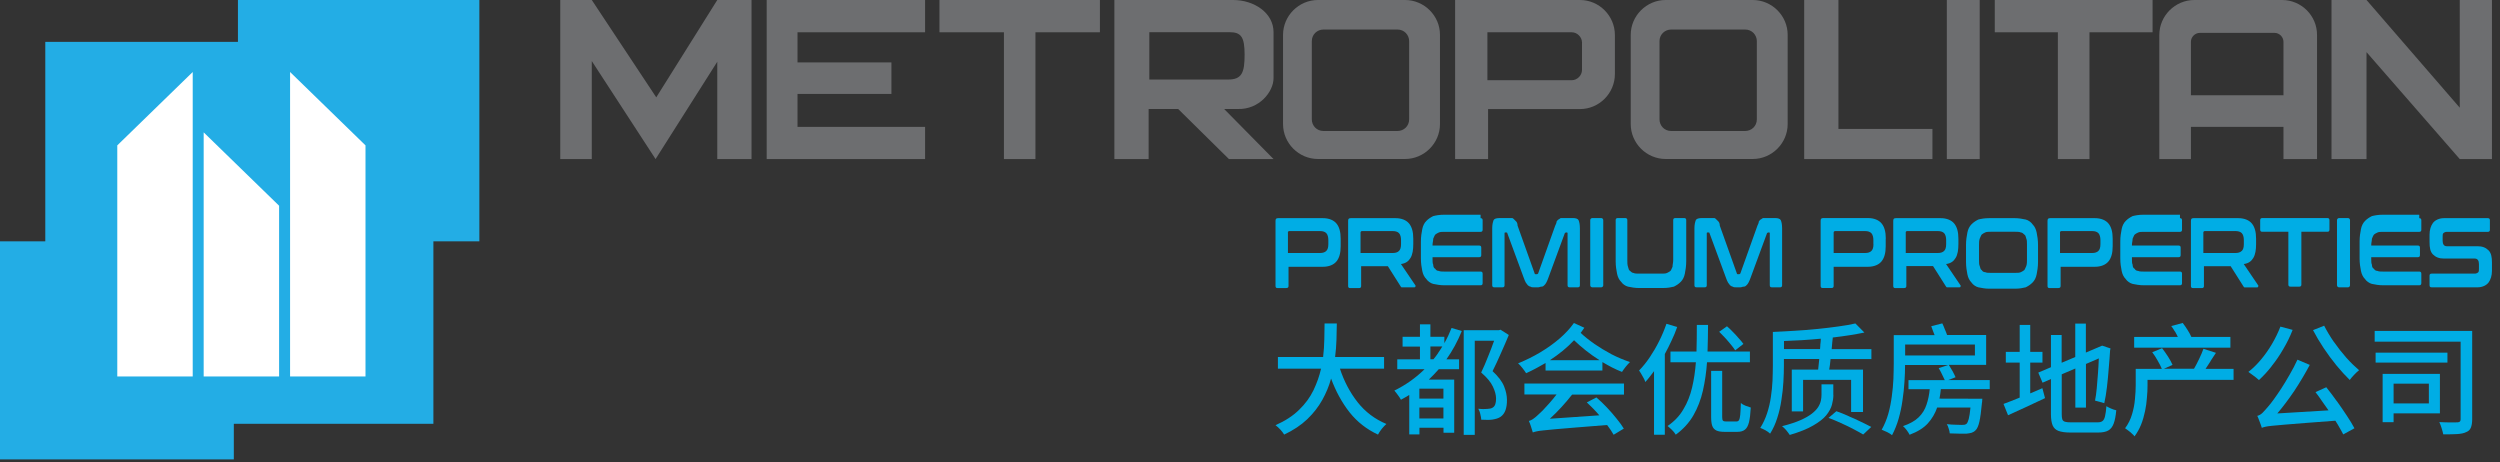 <?xml version="1.0" encoding="UTF-8"?> <svg xmlns="http://www.w3.org/2000/svg" width="292" height="54" viewBox="0 0 292 54" fill="none"><rect x="0" y="0" width="292" height="54" fill="#333333" stroke="none"/> <g clip-path="url(#clip0_5626_168)"> <path d="M55.99 0H27.79V4.89H5.29V28.19H0V53.66H27.31V49.5H50.62V28.19H55.99V0Z" fill="#23ADE5"></path> <path d="M13.699 16.98V43.97H22.509V8.41L13.699 16.98Z" fill="white"></path> <path d="M42.691 16.98V43.97H33.881V8.41L42.691 16.98Z" fill="white"></path> <path d="M32.599 24.03V43.97H23.789V15.46L32.599 24.03Z" fill="white"></path> <path d="M76.65 11.37L69.12 0H65.439V18.58H69.12V7.13L76.57 18.58L83.779 7.21V18.58H87.779V0H83.779L76.65 11.37Z" fill="#6D6E70"></path> <path d="M89.549 18.58H108.049V14.82H93.149V10.97H104.119V7.29H93.149V3.77H108.049V0H89.549V18.58Z" fill="#6D6E70"></path> <path d="M109.729 3.77H117.259V18.58H120.939V3.77H128.469V0H109.729V3.77Z" fill="#6D6E70"></path> <path d="M214.729 0H210.729V18.58H212.729H214.729H225.709V15.06H214.729V0Z" fill="#6D6E70"></path> <path d="M231.229 0H227.389V18.58H231.229V0Z" fill="#6D6E70"></path> <path d="M232.99 3.77H240.36V18.58H244.05V3.77H251.42V0H232.99V3.77Z" fill="#6D6E70"></path> <path d="M287.3 0V12.58L276.41 0H272.32V18.58H276.41V6.09L287.3 18.58H288.5H291.06V0H287.3Z" fill="#6D6E70"></path> <path d="M164.109 0H153.939C151.699 0 149.859 1.84 149.859 4.08V14.49C149.859 16.73 151.699 18.57 153.939 18.57H164.109C166.349 18.57 168.189 16.73 168.189 14.49V4.08C168.199 1.84 166.349 0 164.109 0ZM164.589 13.94C164.589 14.74 163.949 15.3 163.229 15.3H154.579C153.779 15.3 153.219 14.66 153.219 13.94V4.81C153.219 4.01 153.859 3.45 154.579 3.45H163.229C164.029 3.45 164.589 4.09 164.589 4.81V13.94Z" fill="#6D6E70"></path> <path d="M204.719 0H194.549C192.309 0 190.469 1.84 190.469 4.08V14.49C190.469 16.73 192.309 18.57 194.549 18.57H204.719C206.959 18.57 208.799 16.73 208.799 14.49V4.08C208.809 1.84 206.959 0 204.719 0ZM205.199 13.94C205.199 14.74 204.559 15.3 203.839 15.3H195.189C194.389 15.3 193.829 14.66 193.829 13.94V4.81C193.829 4.01 194.469 3.45 195.189 3.45H203.839C204.639 3.45 205.199 4.09 205.199 4.81V13.94Z" fill="#6D6E70"></path> <path d="M144.01 0H130.16V18.58H134.16V12.73H137.61L143.54 18.58H148.75L142.98 12.73H144.58C147.06 12.81 148.75 10.73 148.75 9.13V3.76C148.75 1.52 146.51 0 144.02 0H144.01ZM143.45 9.29H134.24V3.76H143.61C144.97 3.76 145.37 4.32 145.37 6.4C145.37 8.48 145.05 9.29 143.45 9.29Z" fill="#6D6E70"></path> <path d="M184.539 0H169.959V18.58H173.809V12.74H184.539C186.779 12.74 188.619 10.9 188.619 8.65V4.09C188.619 1.84 186.779 0 184.539 0ZM184.779 8.17C184.779 8.81 184.219 9.37 183.579 9.37H173.729V3.77H183.579C184.219 3.77 184.779 4.33 184.779 4.97V8.17Z" fill="#6D6E70"></path> <path d="M266.549 0H256.299C254.059 0 252.209 1.84 252.209 4.08V18.58H255.899V14.82H266.709V18.58H270.629V4.08C270.639 1.84 268.799 0 266.549 0ZM266.709 11.13H255.899V4.88C255.899 4.32 256.379 3.84 256.939 3.84H265.669C266.229 3.84 266.709 4.32 266.709 4.88V11.13Z" fill="#6D6E70"></path> <path d="M150.26 33.64C150.42 33.64 150.5 33.56 150.5 33.4V31.16H154.51C155.23 31.16 155.79 30.92 156.11 30.52C156.43 30.12 156.59 29.56 156.59 28.76V27.88C156.59 27.08 156.43 26.52 156.11 26.12C155.79 25.72 155.23 25.48 154.51 25.48H149.3C149.06 25.48 148.98 25.56 148.98 25.8V33.41C148.98 33.57 149.06 33.65 149.22 33.65H150.26V33.64ZM150.42 27.15C150.42 27.07 150.5 26.99 150.58 26.99H154.19C154.51 26.99 154.75 27.07 154.91 27.23C155.07 27.39 155.15 27.71 155.15 28.03V28.51C155.15 28.91 155.07 29.15 154.91 29.31C154.75 29.47 154.51 29.55 154.19 29.55H150.43V27.15H150.42Z" fill="#00ADE5"></path> <path d="M163.711 33.56H165.151C165.231 33.56 165.311 33.56 165.311 33.48C165.391 33.4 165.311 33.32 165.311 33.32L163.631 30.84C164.191 30.76 164.511 30.52 164.751 30.12C164.991 29.72 165.071 29.16 165.071 28.52V27.88C165.071 27.08 164.911 26.52 164.591 26.12C164.271 25.72 163.711 25.48 162.991 25.48H157.781C157.541 25.48 157.461 25.56 157.461 25.8V33.41C157.461 33.57 157.541 33.65 157.701 33.65H158.741C158.901 33.65 158.981 33.57 158.981 33.41V31.09H162.101L163.621 33.49L163.701 33.57L163.711 33.56ZM162.671 29.55H158.911V27.15C158.911 27.07 158.991 26.99 159.071 26.99H162.681C163.001 26.99 163.241 27.07 163.401 27.23C163.561 27.39 163.641 27.71 163.641 28.03V28.51C163.641 28.91 163.561 29.15 163.401 29.31C163.241 29.47 163.001 29.55 162.681 29.55H162.671Z" fill="#00ADE5"></path> <path d="M166.601 32.6C166.761 32.84 167.081 33.08 167.401 33.16C167.801 33.24 168.201 33.32 168.681 33.32H172.931C173.091 33.32 173.171 33.24 173.171 33.08V31.96C173.171 31.8 173.091 31.72 172.931 31.72H168.681C168.441 31.72 168.201 31.72 168.041 31.64C167.881 31.64 167.721 31.56 167.641 31.4C167.481 31.32 167.401 31.16 167.401 30.92C167.321 30.76 167.321 30.52 167.321 30.2V30.04H172.771C172.931 30.04 173.011 29.96 173.011 29.8V28.92C173.011 28.76 172.931 28.68 172.771 28.68H167.321V28.6C167.321 28.36 167.401 28.12 167.401 27.88C167.481 27.72 167.561 27.48 167.641 27.4C167.721 27.32 167.881 27.24 168.041 27.16C168.201 27.08 168.441 27.08 168.681 27.08H172.931C173.091 27.08 173.171 27 173.171 26.84V25.72C173.171 25.56 173.091 25.48 172.931 25.48V25.08H168.681C168.121 25.08 167.721 25.16 167.401 25.24C167.081 25.4 166.841 25.56 166.601 25.8C166.361 26.04 166.201 26.36 166.121 26.76C166.041 27.16 165.961 27.64 165.961 28.2V30.2C165.961 30.76 166.041 31.24 166.121 31.64C166.201 32.04 166.361 32.36 166.601 32.6Z" fill="#00ADE5"></path> <path d="M175.491 33.56C175.651 33.56 175.731 33.48 175.731 33.32V27.23C175.731 27.177 175.758 27.15 175.811 27.15H175.891C175.971 27.15 176.051 27.15 176.051 27.23L177.971 32.44C178.051 32.68 178.131 32.84 178.211 33C178.291 33.08 178.371 33.24 178.451 33.32C178.531 33.4 178.691 33.48 178.771 33.48C178.851 33.56 179.011 33.56 179.171 33.56H179.651C179.811 33.56 179.891 33.48 180.051 33.48C180.211 33.48 180.291 33.4 180.371 33.32C180.451 33.24 180.531 33.16 180.611 33C180.691 32.84 180.771 32.68 180.851 32.44L182.771 27.23C182.824 27.177 182.878 27.15 182.931 27.15H183.011C183.064 27.15 183.091 27.177 183.091 27.23V33.32C183.091 33.48 183.171 33.56 183.331 33.56H184.291C184.451 33.56 184.531 33.48 184.531 33.32V26.67C184.531 26.19 184.451 25.87 184.371 25.71C184.291 25.55 184.051 25.47 183.731 25.47H182.291C182.211 25.55 182.131 25.55 182.051 25.63C181.971 25.63 181.891 25.79 181.811 25.87C181.811 26.03 181.731 26.19 181.651 26.35L179.651 31.95C179.598 32.004 179.544 32.03 179.491 32.03H179.411C179.331 32.03 179.251 32.03 179.251 31.95L177.251 26.35C177.251 26.11 177.171 25.95 177.091 25.87C177.011 25.79 176.931 25.71 176.851 25.63C176.771 25.55 176.691 25.47 176.611 25.47H175.171C174.771 25.47 174.531 25.55 174.451 25.71C174.371 25.95 174.291 26.19 174.291 26.67V33.32C174.291 33.48 174.371 33.56 174.531 33.56H175.491Z" fill="#00ADE5"></path> <path d="M187.02 25.47H185.98C185.848 25.47 185.74 25.578 185.74 25.71V33.32C185.74 33.453 185.848 33.56 185.98 33.56H187.02C187.153 33.56 187.26 33.453 187.26 33.32V25.71C187.26 25.578 187.153 25.47 187.02 25.47Z" fill="#00ADE5"></path> <path d="M195.511 33.48C195.831 33.32 196.071 33.16 196.311 32.92C196.551 32.68 196.711 32.36 196.791 31.96C196.871 31.56 196.951 31.08 196.951 30.52V25.71C196.951 25.55 196.871 25.47 196.711 25.47H195.671C195.511 25.47 195.431 25.55 195.431 25.71V30.36C195.431 30.68 195.351 30.92 195.351 31.16C195.271 31.32 195.191 31.56 195.111 31.64C195.031 31.72 194.871 31.8 194.711 31.88C194.551 31.96 194.311 31.96 194.071 31.96H191.431C191.191 31.96 190.951 31.96 190.791 31.88C190.631 31.88 190.471 31.72 190.391 31.64C190.231 31.56 190.231 31.4 190.151 31.16C190.071 30.92 190.071 30.68 190.071 30.36V25.71C190.071 25.55 189.991 25.47 189.831 25.47H188.951C188.791 25.47 188.711 25.55 188.711 25.71V30.52C188.711 31.08 188.791 31.56 188.871 31.96C188.951 32.36 189.111 32.68 189.351 32.92C189.511 33.16 189.831 33.4 190.151 33.48C190.551 33.56 190.951 33.64 191.431 33.64H194.231C194.791 33.64 195.191 33.56 195.511 33.48Z" fill="#00ADE5"></path> <path d="M199.11 33.56C199.27 33.56 199.35 33.48 199.35 33.32V27.23C199.35 27.177 199.377 27.15 199.43 27.15H199.51C199.59 27.15 199.67 27.15 199.67 27.23L201.59 32.44C201.67 32.68 201.75 32.84 201.83 33C201.91 33.08 201.99 33.24 202.07 33.32C202.15 33.4 202.31 33.48 202.39 33.48C202.47 33.56 202.63 33.56 202.79 33.56H203.27C203.43 33.56 203.51 33.48 203.67 33.48C203.83 33.48 203.91 33.4 203.99 33.32C204.07 33.24 204.15 33.16 204.23 33C204.31 32.84 204.39 32.68 204.47 32.44L206.39 27.23C206.443 27.177 206.497 27.15 206.55 27.15H206.63C206.683 27.15 206.71 27.177 206.71 27.23V33.32C206.71 33.48 206.79 33.56 206.95 33.56H207.91C208.07 33.56 208.15 33.48 208.15 33.32V26.67C208.15 26.19 208.07 25.87 207.99 25.71C207.91 25.55 207.67 25.47 207.35 25.47H205.91C205.83 25.55 205.75 25.55 205.67 25.63C205.59 25.63 205.51 25.79 205.43 25.87C205.43 26.03 205.35 26.19 205.27 26.35L203.27 31.95C203.217 32.004 203.163 32.03 203.11 32.03H203.03C202.95 32.03 202.87 32.03 202.87 31.95L200.87 26.35C200.87 26.11 200.79 25.95 200.71 25.87C200.63 25.79 200.55 25.71 200.47 25.63C200.39 25.55 200.31 25.47 200.23 25.47H198.79C198.39 25.47 198.15 25.55 198.07 25.71C197.99 25.95 197.91 26.19 197.91 26.67V33.32C197.91 33.48 197.99 33.56 198.15 33.56H199.11Z" fill="#00ADE5"></path> <path d="M220.26 27.87C220.26 27.07 220.1 26.51 219.78 26.11C219.46 25.71 218.9 25.47 218.18 25.47H212.97C212.73 25.47 212.65 25.55 212.65 25.79V33.4C212.65 33.56 212.73 33.64 212.89 33.64H213.93C214.09 33.64 214.17 33.56 214.17 33.4V31.16H218.17C218.89 31.16 219.45 30.92 219.77 30.52C220.09 30.12 220.25 29.56 220.25 28.76V27.88L220.26 27.87ZM218.82 28.51C218.82 28.91 218.74 29.15 218.58 29.31C218.42 29.47 218.18 29.55 217.86 29.55H214.17V27.15C214.17 27.07 214.25 26.99 214.33 26.99H217.85C218.17 26.99 218.41 27.07 218.57 27.23C218.73 27.39 218.81 27.71 218.81 28.03V28.51H218.82Z" fill="#00ADE5"></path> <path d="M222.421 33.64C222.581 33.64 222.661 33.56 222.661 33.4V31.08H225.781L227.301 33.48L227.381 33.56H228.821C228.901 33.56 228.981 33.56 228.981 33.48C229.061 33.4 228.981 33.32 228.981 33.32L227.301 30.84C227.861 30.76 228.181 30.52 228.421 30.12C228.661 29.72 228.741 29.16 228.741 28.52V27.88C228.741 27.08 228.581 26.52 228.261 26.12C227.941 25.72 227.381 25.48 226.661 25.48H221.451C221.211 25.48 221.131 25.56 221.131 25.8V33.41C221.131 33.57 221.211 33.65 221.371 33.65H222.411L222.421 33.64ZM222.581 27.15C222.581 27.07 222.661 26.99 222.741 26.99H226.351C226.671 26.99 226.911 27.07 227.071 27.23C227.231 27.39 227.311 27.71 227.311 28.03V28.51C227.311 28.91 227.231 29.15 227.071 29.31C226.911 29.47 226.671 29.55 226.351 29.55H222.591V27.15H222.581Z" fill="#00ADE5"></path> <path d="M230.271 33C230.431 33.24 230.751 33.48 231.071 33.56C231.471 33.64 231.871 33.72 232.351 33.72H235.321C235.881 33.72 236.281 33.64 236.601 33.56C236.921 33.4 237.161 33.24 237.401 33C237.641 32.76 237.801 32.44 237.881 32.04C237.961 31.64 238.041 31.16 238.041 30.6V28.6C238.041 28.04 237.961 27.56 237.881 27.16C237.801 26.76 237.641 26.44 237.401 26.2C237.241 25.96 236.921 25.72 236.601 25.64C236.201 25.56 235.801 25.48 235.321 25.48H232.351C231.791 25.48 231.391 25.56 231.071 25.64C230.751 25.8 230.511 25.96 230.271 26.2C230.031 26.44 229.871 26.76 229.791 27.16C229.711 27.56 229.631 28.04 229.631 28.6V30.6C229.631 31.16 229.711 31.64 229.791 32.04C229.871 32.44 230.031 32.76 230.271 33ZM231.151 28.59C231.151 28.35 231.151 28.11 231.231 27.87C231.311 27.71 231.391 27.47 231.471 27.39C231.551 27.31 231.711 27.23 231.871 27.15C232.031 27.07 232.271 27.07 232.511 27.07H235.391C235.631 27.07 235.871 27.07 236.031 27.15C236.191 27.15 236.351 27.31 236.431 27.39C236.591 27.47 236.591 27.63 236.671 27.87C236.751 28.03 236.751 28.27 236.751 28.59V30.35C236.751 30.59 236.751 30.83 236.671 31.07C236.591 31.23 236.511 31.47 236.431 31.55C236.351 31.63 236.191 31.71 236.031 31.79C235.871 31.87 235.631 31.87 235.391 31.87H232.511C232.271 31.87 232.031 31.87 231.871 31.79C231.711 31.79 231.551 31.71 231.471 31.55C231.311 31.47 231.311 31.31 231.231 31.07C231.151 30.91 231.151 30.67 231.151 30.35V28.59Z" fill="#00ADE5"></path> <path d="M240.44 33.64C240.6 33.64 240.68 33.56 240.68 33.4V31.16H244.68C245.4 31.16 245.96 30.92 246.28 30.52C246.6 30.12 246.76 29.56 246.76 28.76V27.88C246.76 27.08 246.6 26.52 246.28 26.12C245.96 25.72 245.4 25.48 244.68 25.48H239.47C239.23 25.48 239.15 25.56 239.15 25.8V33.41C239.15 33.57 239.23 33.65 239.39 33.65H240.43L240.44 33.64ZM240.6 27.15C240.6 27.07 240.68 26.99 240.76 26.99H244.37C244.69 26.99 244.93 27.07 245.09 27.23C245.25 27.39 245.33 27.71 245.33 28.03V28.51C245.33 28.91 245.25 29.15 245.09 29.31C244.93 29.47 244.69 29.55 244.37 29.55H240.61V27.15H240.6Z" fill="#00ADE5"></path> <path d="M249.09 33.16C249.49 33.24 249.89 33.32 250.37 33.32H254.62C254.78 33.32 254.86 33.24 254.86 33.08V31.96C254.86 31.8 254.78 31.72 254.62 31.72H250.37C250.13 31.72 249.89 31.72 249.73 31.64C249.57 31.64 249.41 31.56 249.33 31.4C249.17 31.32 249.09 31.16 249.09 30.92C249.01 30.76 249.01 30.52 249.01 30.2V30.04H254.46C254.62 30.04 254.7 29.96 254.7 29.8V28.92C254.7 28.76 254.62 28.68 254.46 28.68H249.01V28.6C249.01 28.36 249.09 28.12 249.09 27.88C249.17 27.72 249.25 27.48 249.33 27.4C249.41 27.32 249.57 27.24 249.73 27.16C249.89 27.08 250.13 27.08 250.37 27.08H254.62C254.78 27.08 254.86 27 254.86 26.84V25.72C254.86 25.56 254.78 25.48 254.62 25.48V25.08H250.37C249.81 25.08 249.41 25.16 249.09 25.24C248.77 25.4 248.53 25.56 248.29 25.8C248.05 26.04 247.89 26.36 247.81 26.76C247.73 27.16 247.65 27.64 247.65 28.2V30.2C247.65 30.76 247.73 31.24 247.81 31.64C247.89 32.04 248.05 32.36 248.29 32.6C248.45 32.84 248.77 33.08 249.09 33.16Z" fill="#00ADE5"></path> <path d="M263.75 33.48C263.83 33.4 263.75 33.32 263.75 33.32L262.07 30.84C262.63 30.76 262.95 30.52 263.19 30.12C263.43 29.72 263.51 29.16 263.51 28.52V27.88C263.51 27.08 263.35 26.52 263.03 26.12C262.71 25.72 262.15 25.48 261.43 25.48H256.22C255.98 25.48 255.9 25.56 255.9 25.8V33.41C255.9 33.57 255.98 33.65 256.14 33.65H257.18C257.34 33.65 257.42 33.57 257.42 33.41V31.09H260.54L262.06 33.49L262.14 33.57H263.58C263.66 33.57 263.74 33.57 263.74 33.49L263.75 33.48ZM261.83 29.31C261.67 29.47 261.43 29.55 261.11 29.55H257.35V27.15C257.35 27.07 257.43 26.99 257.51 26.99H261.12C261.44 26.99 261.68 27.07 261.84 27.23C262 27.39 262.08 27.71 262.08 28.03V28.51C262.08 28.91 262 29.15 261.84 29.31H261.83Z" fill="#00ADE5"></path> <path d="M267.28 27.07V33.24C267.28 33.4 267.36 33.48 267.52 33.48H268.56C268.72 33.48 268.8 33.4 268.8 33.24V27.07H271.84C272 27.07 272.08 26.99 272.08 26.83V25.71C272.08 25.55 272 25.47 271.84 25.47H264.23C264.07 25.47 263.99 25.55 263.99 25.71V26.83C263.99 26.99 264.07 27.07 264.23 27.07H267.27H267.28Z" fill="#00ADE5"></path> <path d="M274.241 25.47H273.201C273.068 25.47 272.961 25.578 272.961 25.71V33.32C272.961 33.453 273.068 33.56 273.201 33.56H274.241C274.373 33.56 274.481 33.453 274.481 33.32V25.71C274.481 25.578 274.373 25.47 274.241 25.47Z" fill="#00ADE5"></path> <path d="M282.57 33.32C282.73 33.32 282.81 33.24 282.81 33.08V31.96C282.81 31.8 282.73 31.72 282.57 31.72H278.32C278.08 31.72 277.84 31.72 277.68 31.64C277.52 31.64 277.36 31.56 277.28 31.4C277.12 31.32 277.04 31.16 277.04 30.92C276.96 30.76 276.96 30.52 276.96 30.2V30.04H282.41C282.57 30.04 282.65 29.96 282.65 29.8V28.92C282.65 28.76 282.57 28.68 282.41 28.68H276.96V28.6C276.96 28.36 277.04 28.12 277.04 27.88C277.12 27.72 277.2 27.48 277.28 27.4C277.36 27.32 277.52 27.24 277.68 27.16C277.84 27.08 278.08 27.08 278.32 27.08H282.57C282.73 27.08 282.81 27 282.81 26.84V25.72C282.81 25.56 282.73 25.48 282.57 25.48V25.08H278.32C277.76 25.08 277.36 25.16 277.04 25.24C276.72 25.4 276.48 25.56 276.24 25.8C276 26.04 275.84 26.36 275.76 26.76C275.68 27.16 275.6 27.64 275.6 28.2V30.2C275.6 30.76 275.68 31.24 275.76 31.64C275.84 32.04 276 32.36 276.24 32.6C276.4 32.84 276.72 33.08 277.04 33.16C277.44 33.24 277.84 33.32 278.32 33.32H282.57Z" fill="#00ADE5"></path> <path d="M290.66 29.24C290.34 28.92 289.94 28.76 289.38 28.76H285.78C285.46 28.76 285.3 28.52 285.3 28.12V27.72C285.3 27.48 285.3 27.32 285.38 27.24C285.46 27.16 285.62 27.08 285.78 27.08H290.58C290.74 27.08 290.82 27 290.82 26.84V25.72C290.82 25.56 290.74 25.48 290.58 25.48H285.45C284.89 25.48 284.41 25.72 284.17 26.04C283.93 26.36 283.77 26.84 283.77 27.4V28.28C283.77 28.92 283.85 29.4 284.17 29.72C284.49 30.04 284.89 30.2 285.45 30.2H289.06C289.38 30.2 289.54 30.44 289.54 30.84V31.32C289.54 31.56 289.54 31.72 289.46 31.8C289.38 31.88 289.22 31.96 289.06 31.96H284.01C283.85 31.96 283.77 32.04 283.77 32.2V33.32C283.77 33.48 283.85 33.56 284.01 33.56H289.38C289.94 33.56 290.42 33.32 290.66 33C290.9 32.68 291.06 32.2 291.06 31.64V30.68C291.06 30.04 290.98 29.56 290.66 29.24Z" fill="#00ADE5"></path> <path d="M156.48 43.06H161.66V41.7H155.94C156.03 41 156.08 40.32 156.1 39.66C156.12 38.99 156.13 38.36 156.14 37.78H154.71C154.71 38.35 154.69 38.97 154.68 39.64C154.67 40.3 154.62 40.99 154.54 41.7H149.26V43.06H154.3C154.11 43.91 153.81 44.75 153.41 45.59C153.01 46.41 152.46 47.17 151.73 47.87C151.02 48.57 150.1 49.17 148.98 49.66C149.17 49.8 149.36 49.98 149.55 50.18C149.74 50.39 149.88 50.58 149.99 50.76C151.07 50.25 151.97 49.65 152.69 48.96C153.41 48.27 153.99 47.52 154.44 46.72C154.89 45.91 155.24 45.07 155.47 44.22C156.03 45.73 156.75 47.04 157.63 48.16C158.52 49.28 159.62 50.14 160.95 50.76C161.05 50.56 161.2 50.34 161.39 50.09C161.59 49.85 161.77 49.66 161.93 49.52C160.59 48.96 159.46 48.11 158.57 46.98C157.67 45.83 156.98 44.52 156.5 43.05L156.48 43.06Z" fill="#00ADE5"></path> <path d="M176.221 39.12L175.261 38.51L175.061 38.57H170.961V50.79H172.251V39.8H174.511C174.311 40.36 174.081 40.98 173.801 41.66C173.541 42.33 173.271 42.95 173.001 43.51C173.671 44.09 174.131 44.63 174.371 45.16C174.621 45.68 174.741 46.15 174.741 46.56C174.741 46.82 174.711 47.03 174.651 47.21C174.591 47.39 174.491 47.52 174.341 47.61C174.261 47.66 174.171 47.7 174.061 47.72C173.961 47.74 173.841 47.75 173.721 47.76C173.581 47.77 173.421 47.78 173.241 47.78C173.061 47.78 172.871 47.76 172.661 47.74C172.761 47.91 172.851 48.12 172.901 48.38C172.971 48.63 173.001 48.84 173.011 49.02C173.241 49.02 173.471 49.04 173.691 49.04C173.911 49.04 174.121 49.04 174.301 49.01C174.491 48.98 174.661 48.94 174.831 48.89C175.001 48.84 175.151 48.76 175.271 48.68C175.531 48.5 175.721 48.24 175.841 47.91C175.961 47.57 176.021 47.16 176.011 46.69C176.011 46.21 175.901 45.69 175.681 45.14C175.461 44.58 175.011 43.98 174.331 43.35C174.651 42.71 174.981 42.01 175.311 41.25C175.651 40.49 175.961 39.78 176.231 39.12H176.221Z" fill="#00ADE5"></path> <path d="M169.541 38.31C169.301 38.92 169.031 39.51 168.701 40.08V39.34H167.071V37.88H165.851V39.34H163.821V40.48H165.851V41.97H163.201V43.12H166.391C165.361 44.14 164.181 44.97 162.861 45.62C162.971 45.74 163.111 45.92 163.271 46.14C163.441 46.37 163.561 46.55 163.631 46.69C163.801 46.6 163.961 46.5 164.131 46.41C164.291 46.32 164.451 46.22 164.601 46.13V50.74H165.791V49.96H168.601V50.54H169.851V44.34H166.881C167.081 44.15 167.281 43.95 167.481 43.74C167.681 43.53 167.871 43.33 168.051 43.12H170.421V41.97H168.941C169.651 40.97 170.251 39.87 170.741 38.66L169.551 38.31H169.541ZM168.591 48.88H165.781V47.6H168.591V48.88ZM168.591 45.4V46.56H165.781V45.4H168.591ZM167.971 41.24C167.801 41.49 167.621 41.73 167.431 41.96H167.071V40.47H168.461C168.301 40.74 168.131 40.99 167.961 41.24H167.971Z" fill="#00ADE5"></path> <path d="M186.221 40.16C185.601 39.73 185.061 39.3 184.621 38.88C184.701 38.78 184.771 38.68 184.841 38.58C184.921 38.48 184.991 38.38 185.051 38.28L183.831 37.73C183.401 38.34 182.841 38.95 182.171 39.53C181.501 40.11 180.741 40.65 179.911 41.15C179.091 41.64 178.221 42.07 177.311 42.44C177.461 42.56 177.631 42.75 177.821 42.99C178.011 43.23 178.151 43.43 178.251 43.59C178.651 43.41 179.041 43.22 179.411 43.02C179.791 42.81 180.161 42.6 180.521 42.4V43.28H187.161V42.29C187.531 42.51 187.911 42.72 188.291 42.92C188.681 43.12 189.071 43.29 189.451 43.44C189.551 43.27 189.701 43.07 189.881 42.84C190.071 42.61 190.241 42.42 190.381 42.29C189.651 42.04 188.931 41.74 188.211 41.37C187.501 40.99 186.841 40.59 186.211 40.16H186.221ZM181.041 42.06C181.571 41.71 182.071 41.35 182.531 40.97C183.001 40.58 183.451 40.17 183.851 39.74C184.241 40.12 184.691 40.51 185.201 40.92C185.711 41.32 186.251 41.71 186.821 42.07H181.041V42.06Z" fill="#00ADE5"></path> <path d="M178.061 46.07H181.811C181.531 46.44 181.241 46.78 180.951 47.11C180.661 47.43 180.411 47.71 180.181 47.95C179.951 48.18 179.781 48.34 179.651 48.45C179.441 48.65 179.251 48.81 179.071 48.93C178.901 49.05 178.731 49.13 178.571 49.17C178.661 49.35 178.741 49.58 178.831 49.86C178.921 50.15 178.991 50.36 179.031 50.51C179.151 50.46 179.311 50.42 179.491 50.38C179.671 50.34 179.931 50.3 180.271 50.27C180.621 50.23 181.101 50.18 181.701 50.13C182.311 50.08 183.111 50.02 184.081 49.93C185.061 49.85 186.271 49.76 187.711 49.64C187.871 49.85 188.011 50.05 188.141 50.24C188.261 50.44 188.371 50.62 188.471 50.78L189.661 50.06C189.451 49.71 189.171 49.32 188.821 48.9C188.481 48.47 188.111 48.04 187.701 47.61C187.291 47.18 186.881 46.78 186.461 46.42L185.341 47C185.841 47.46 186.331 47.96 186.801 48.51L181.021 48.91C181.481 48.49 181.931 48.04 182.371 47.56C182.811 47.08 183.231 46.59 183.621 46.09H189.681V44.8H178.051V46.09L178.061 46.07Z" fill="#00ADE5"></path> <path d="M202.421 38.79C202.171 38.53 201.941 38.31 201.711 38.11L200.801 38.75C201.031 38.97 201.261 39.21 201.501 39.47C201.741 39.73 201.961 40 202.171 40.25C202.381 40.5 202.541 40.72 202.671 40.92L203.631 40.17C203.501 39.98 203.321 39.77 203.101 39.53C202.891 39.28 202.671 39.04 202.421 38.79Z" fill="#00ADE5"></path> <path d="M203.331 47.05C203.311 47.66 203.291 48.13 203.261 48.44C203.231 48.75 203.181 48.96 203.121 49.07C203.051 49.17 202.951 49.23 202.821 49.23H201.611C201.421 49.23 201.301 49.2 201.241 49.13C201.181 49.07 201.151 48.92 201.151 48.7V43.32H199.861V48.7C199.861 49.15 199.901 49.49 199.991 49.74C200.081 50 200.251 50.17 200.471 50.28C200.701 50.39 201.011 50.44 201.421 50.44H202.931C203.311 50.44 203.601 50.35 203.811 50.18C204.021 50.02 204.171 49.74 204.281 49.33C204.381 48.91 204.451 48.34 204.491 47.6C204.321 47.55 204.121 47.48 203.881 47.39C203.641 47.3 203.461 47.19 203.331 47.06V47.05Z" fill="#00ADE5"></path> <path d="M195.891 38.19L194.641 37.82C194.401 38.51 194.121 39.19 193.781 39.86C193.451 40.52 193.081 41.15 192.691 41.73C192.291 42.32 191.881 42.83 191.441 43.28C191.521 43.37 191.601 43.51 191.701 43.68C191.811 43.85 191.901 44.02 191.991 44.19C192.081 44.36 192.141 44.5 192.171 44.62C192.351 44.43 192.521 44.23 192.681 44.02C192.851 43.81 193.021 43.59 193.191 43.35V50.78H194.451V41.35C194.721 40.85 194.991 40.33 195.231 39.8C195.491 39.26 195.711 38.72 195.901 38.18L195.891 38.19Z" fill="#00ADE5"></path> <path d="M204.38 41.06H199.44C199.46 40.55 199.47 40.03 199.48 39.51C199.48 38.99 199.5 38.47 199.5 37.95H198.19C198.19 39 198.18 40.04 198.15 41.06H195.11V42.31H198.08C198 43.34 197.86 44.32 197.64 45.25C197.42 46.18 197.09 47.03 196.63 47.79C196.19 48.56 195.57 49.21 194.77 49.76C194.93 49.88 195.11 50.04 195.3 50.23C195.49 50.42 195.63 50.6 195.73 50.77C196.6 50.13 197.29 49.38 197.79 48.51C198.29 47.64 198.66 46.68 198.9 45.63C199.14 44.57 199.3 43.46 199.38 42.31H204.39V41.06H204.38Z" fill="#00ADE5"></path> <path d="M214 40.07C214.03 39.84 214.05 39.63 214.07 39.42C215.44 39.26 216.67 39.07 217.76 38.84L216.71 37.78C216.14 37.91 215.48 38.03 214.72 38.13C213.97 38.24 213.17 38.33 212.31 38.42C211.45 38.51 210.57 38.58 209.67 38.63C208.78 38.69 207.92 38.73 207.07 38.77V42.71C207.07 43.25 207.05 43.83 207.03 44.46C207 45.08 206.94 45.71 206.84 46.36C206.75 47.01 206.6 47.65 206.4 48.26C206.2 48.88 205.93 49.45 205.6 49.98C205.77 50.04 205.97 50.13 206.21 50.26C206.45 50.4 206.63 50.53 206.75 50.65C207.1 50.09 207.38 49.48 207.59 48.8C207.81 48.12 207.97 47.42 208.07 46.71C208.19 45.99 208.26 45.29 208.3 44.61C208.34 43.92 208.36 43.28 208.36 42.71V41.93H212.49C212.45 42.39 212.41 42.8 212.36 43.17H209.28V48.05H210.6V44.37H216.21V48.12H217.6V43.17H213.65C213.68 42.98 213.71 42.79 213.74 42.59C213.77 42.38 213.79 42.16 213.81 41.94H218.58V40.78H213.94C213.96 40.54 213.98 40.31 214 40.08V40.07ZM212.62 40.14C212.62 40.34 212.6 40.55 212.58 40.77H208.37V39.83C209.07 39.8 209.78 39.77 210.5 39.73C211.23 39.68 211.95 39.63 212.67 39.56C212.67 39.75 212.65 39.94 212.63 40.14H212.62Z" fill="#00ADE5"></path> <path d="M214.131 46.11V44.89H212.751V46.1C212.751 46.31 212.731 46.54 212.681 46.78C212.631 47.02 212.531 47.27 212.371 47.53C212.211 47.79 211.961 48.05 211.631 48.31C211.301 48.57 210.851 48.83 210.281 49.08C209.711 49.33 209.001 49.56 208.141 49.78C208.301 49.9 208.471 50.06 208.641 50.26C208.811 50.47 208.941 50.65 209.041 50.8C210.181 50.47 211.091 50.1 211.761 49.71C212.441 49.32 212.961 48.92 213.301 48.51C213.641 48.09 213.861 47.68 213.971 47.28C214.081 46.86 214.141 46.48 214.141 46.13L214.131 46.11Z" fill="#00ADE5"></path> <path d="M215.93 48.61C215.43 48.38 214.95 48.19 214.49 48.03L213.57 48.81C214.04 48.98 214.52 49.18 215.02 49.41C215.52 49.64 216 49.87 216.46 50.11C216.92 50.35 217.31 50.56 217.62 50.75L218.56 49.87C218.23 49.69 217.83 49.49 217.37 49.27C216.92 49.05 216.44 48.83 215.94 48.62L215.93 48.61Z" fill="#00ADE5"></path> <path d="M228.411 44.07C228.331 43.88 228.221 43.65 228.071 43.37C227.921 43.1 227.771 42.85 227.621 42.62H231.981V39.13H227.421C227.341 38.91 227.261 38.68 227.151 38.45C227.061 38.2 226.961 37.98 226.861 37.77L225.571 38.1C225.621 38.25 225.691 38.42 225.751 38.6C225.831 38.78 225.901 38.96 225.961 39.14H221.191V42.4C221.191 42.97 221.171 43.59 221.151 44.26C221.121 44.92 221.061 45.6 220.961 46.3C220.871 46.99 220.741 47.67 220.551 48.34C220.361 49 220.101 49.62 219.781 50.19C219.961 50.26 220.171 50.35 220.421 50.47C220.681 50.6 220.861 50.72 220.991 50.83C221.301 50.24 221.561 49.6 221.761 48.9C221.961 48.2 222.111 47.49 222.211 46.76C222.321 46.02 222.401 45.3 222.441 44.59C222.491 43.88 222.511 43.23 222.511 42.63H227.551L226.441 43C226.571 43.21 226.701 43.45 226.821 43.71C226.951 43.97 227.061 44.2 227.151 44.4H222.911V45.46H225.391C225.331 46.12 225.201 46.73 225.011 47.28C224.831 47.83 224.531 48.32 224.101 48.74C223.671 49.16 223.061 49.5 222.271 49.77C222.411 49.89 222.551 50.04 222.701 50.24C222.851 50.44 222.961 50.62 223.041 50.78C223.971 50.43 224.681 49.99 225.171 49.45C225.661 48.91 226.021 48.29 226.261 47.6H230.151C230.091 48.2 230.031 48.64 229.951 48.93C229.871 49.21 229.791 49.4 229.691 49.5C229.621 49.55 229.551 49.59 229.461 49.61C229.381 49.61 229.281 49.63 229.151 49.63C229.021 49.63 228.781 49.63 228.441 49.61C228.111 49.61 227.761 49.58 227.391 49.54C227.481 49.69 227.561 49.87 227.611 50.07C227.681 50.28 227.721 50.46 227.731 50.62C228.131 50.64 228.501 50.65 228.851 50.65C229.211 50.65 229.491 50.65 229.701 50.65C229.921 50.63 230.131 50.59 230.301 50.54C230.471 50.48 230.621 50.39 230.751 50.25C230.941 50.07 231.081 49.74 231.191 49.26C231.301 48.78 231.401 48.05 231.491 47.06C231.511 46.98 231.521 46.88 231.521 46.76C231.521 46.64 231.541 46.57 231.541 46.57H230.561L226.531 46.56C226.571 46.38 226.601 46.2 226.621 46.02C226.651 45.83 226.671 45.64 226.691 45.45H232.401V44.39H227.561L228.411 44.06V44.07ZM222.521 41.52V40.24H230.671V41.52H222.521Z" fill="#00ADE5"></path> <path d="M246.03 47.42C245.99 47.93 245.94 48.32 245.87 48.6C245.81 48.87 245.72 49.06 245.58 49.17C245.45 49.28 245.25 49.33 244.98 49.33H241.87C241.57 49.33 241.34 49.31 241.19 49.26C241.04 49.21 240.93 49.12 240.88 48.99C240.83 48.85 240.81 48.64 240.81 48.38V43.72L242.4 43.04V47.61H243.64V42.51L245.14 41.86C245.12 42.44 245.09 43.03 245.04 43.64C245 44.24 244.95 44.81 244.9 45.36C244.85 45.91 244.78 46.39 244.7 46.79L245.78 47.09C245.9 46.55 246.01 45.93 246.09 45.22C246.18 44.5 246.24 43.77 246.3 43.02C246.37 42.26 246.42 41.56 246.46 40.91L246.51 40.7L245.53 40.37L243.63 41.18V37.8H242.39V41.7L240.8 42.37V39.13H239.55V42.89L238.07 43.52L238.57 44.7L239.55 44.27V48.37C239.55 48.94 239.62 49.38 239.75 49.69C239.88 49.99 240.11 50.21 240.43 50.33C240.76 50.45 241.22 50.52 241.8 50.52H245.06C245.57 50.52 245.97 50.44 246.25 50.28C246.53 50.12 246.74 49.85 246.88 49.47C247.02 49.09 247.12 48.58 247.18 47.92C247 47.88 246.79 47.82 246.57 47.72C246.35 47.63 246.17 47.53 246.02 47.44L246.03 47.42Z" fill="#00ADE5"></path> <path d="M237.13 45.93V42.35H238.56V41.1H237.13V37.95H235.9V41.1H234.28V42.35H235.9V46.44C235.16 46.74 234.53 46.99 234.01 47.18L234.54 48.5C235.15 48.23 235.84 47.91 236.6 47.56C237.36 47.2 238.11 46.85 238.86 46.5L238.55 45.34L237.15 45.94L237.13 45.93Z" fill="#00ADE5"></path> <path d="M254.03 38.7C254.16 38.93 254.28 39.15 254.37 39.35H249.27V40.61H260.51V39.35H255.95C255.85 39.12 255.71 38.86 255.52 38.56C255.33 38.25 255.13 37.97 254.94 37.72L253.6 38.08C253.74 38.26 253.88 38.47 254.01 38.7H254.03Z" fill="#00ADE5"></path> <path d="M258.191 42.17C258.401 41.85 258.611 41.53 258.821 41.21L257.361 40.74C257.241 41.09 257.071 41.48 256.861 41.92C256.651 42.36 256.451 42.74 256.261 43.07H252.741L253.751 42.62C253.641 42.35 253.461 42.02 253.231 41.66C252.991 41.29 252.761 40.96 252.531 40.67L251.381 41.14C251.601 41.43 251.811 41.76 252.021 42.13C252.231 42.49 252.391 42.81 252.501 43.08H249.451V45.01C249.451 45.49 249.421 46.03 249.361 46.63C249.311 47.22 249.201 47.8 249.021 48.39C248.851 48.98 248.581 49.52 248.211 50.02C248.301 50.08 248.421 50.16 248.571 50.28C248.721 50.39 248.861 50.51 249.001 50.64C249.141 50.76 249.251 50.87 249.311 50.97C249.621 50.55 249.881 50.09 250.081 49.59C250.281 49.08 250.431 48.56 250.541 48.03C250.651 47.49 250.731 46.97 250.761 46.45C250.811 45.94 250.831 45.47 250.831 45.04V44.37H260.881V43.08H257.611C257.801 42.81 257.991 42.51 258.191 42.19V42.17Z" fill="#00ADE5"></path> <path d="M272.6 39.94C272.15 39.29 271.77 38.65 271.46 38.04L270.16 38.56C270.52 39.25 270.94 39.96 271.42 40.68C271.9 41.4 272.41 42.08 272.93 42.72C273.46 43.36 273.97 43.91 274.45 44.38C274.58 44.2 274.75 44 274.96 43.78C275.18 43.55 275.37 43.37 275.54 43.24C275.07 42.84 274.57 42.36 274.05 41.78C273.54 41.2 273.06 40.59 272.6 39.93V39.94Z" fill="#00ADE5"></path> <path d="M272.94 46.86C272.52 46.27 272.11 45.73 271.71 45.23L270.45 45.8C270.7 46.12 270.95 46.47 271.2 46.84C271.46 47.2 271.72 47.56 271.97 47.93L265.99 48.29C266.66 47.51 267.32 46.62 267.98 45.65C268.63 44.66 269.23 43.66 269.78 42.62L268.34 42.01C268.07 42.6 267.77 43.18 267.43 43.76C267.1 44.34 266.77 44.88 266.45 45.38C266.13 45.87 265.83 46.3 265.57 46.66C265.31 47.02 265.1 47.28 264.96 47.44C264.69 47.76 264.46 48.02 264.26 48.22C264.06 48.41 263.86 48.53 263.65 48.57C263.72 48.7 263.78 48.86 263.85 49.05C263.92 49.23 263.99 49.41 264.05 49.58C264.11 49.75 264.15 49.88 264.18 49.97C264.3 49.92 264.45 49.88 264.62 49.84C264.8 49.8 265.06 49.76 265.4 49.73C265.75 49.69 266.23 49.65 266.84 49.6C267.45 49.55 268.22 49.49 269.18 49.41C270.14 49.33 271.34 49.25 272.77 49.14C272.96 49.43 273.13 49.71 273.28 49.99C273.44 50.26 273.58 50.51 273.69 50.74L275 50.02C274.77 49.59 274.47 49.09 274.11 48.55C273.75 48 273.36 47.44 272.95 46.86H272.94Z" fill="#00ADE5"></path> <path d="M265.331 42.76C265.821 42.15 266.281 41.48 266.691 40.76C267.121 40.04 267.481 39.3 267.781 38.53L266.351 38.15C266.091 38.83 265.761 39.5 265.371 40.17C264.991 40.82 264.561 41.43 264.091 41.99C263.621 42.55 263.141 43.03 262.611 43.44C262.731 43.52 262.861 43.61 263.011 43.73C263.171 43.84 263.331 43.96 263.481 44.08C263.631 44.2 263.751 44.3 263.841 44.39C264.351 43.93 264.851 43.39 265.331 42.77V42.76Z" fill="#00ADE5"></path> <path d="M284.981 43.67H278.291V49.31H279.571V48.28H284.981V43.68V43.67ZM283.691 47.12H279.571V44.81H283.691V47.12Z" fill="#00ADE5"></path> <path d="M277.361 39.91H287.401V48.97C287.401 49.1 287.371 49.19 287.311 49.24C287.261 49.29 287.171 49.32 287.041 49.33C286.911 49.33 286.641 49.34 286.221 49.34C285.801 49.34 285.371 49.32 284.911 49.3C285.001 49.49 285.101 49.73 285.181 50.01C285.271 50.31 285.341 50.55 285.371 50.73C286.001 50.73 286.541 50.73 286.991 50.7C287.441 50.67 287.791 50.6 288.051 50.47C288.311 50.37 288.491 50.2 288.591 49.96C288.691 49.72 288.751 49.4 288.751 48.98V38.65H277.361V39.91Z" fill="#00ADE5"></path> <path d="M285.861 41.19H277.471V42.35H285.861V41.19Z" fill="#00ADE5"></path> </g> <defs> <clipPath id="clip0_5626_168"> <rect width="291.06" height="53.66" fill="white"></rect> </clipPath> </defs> </svg> 